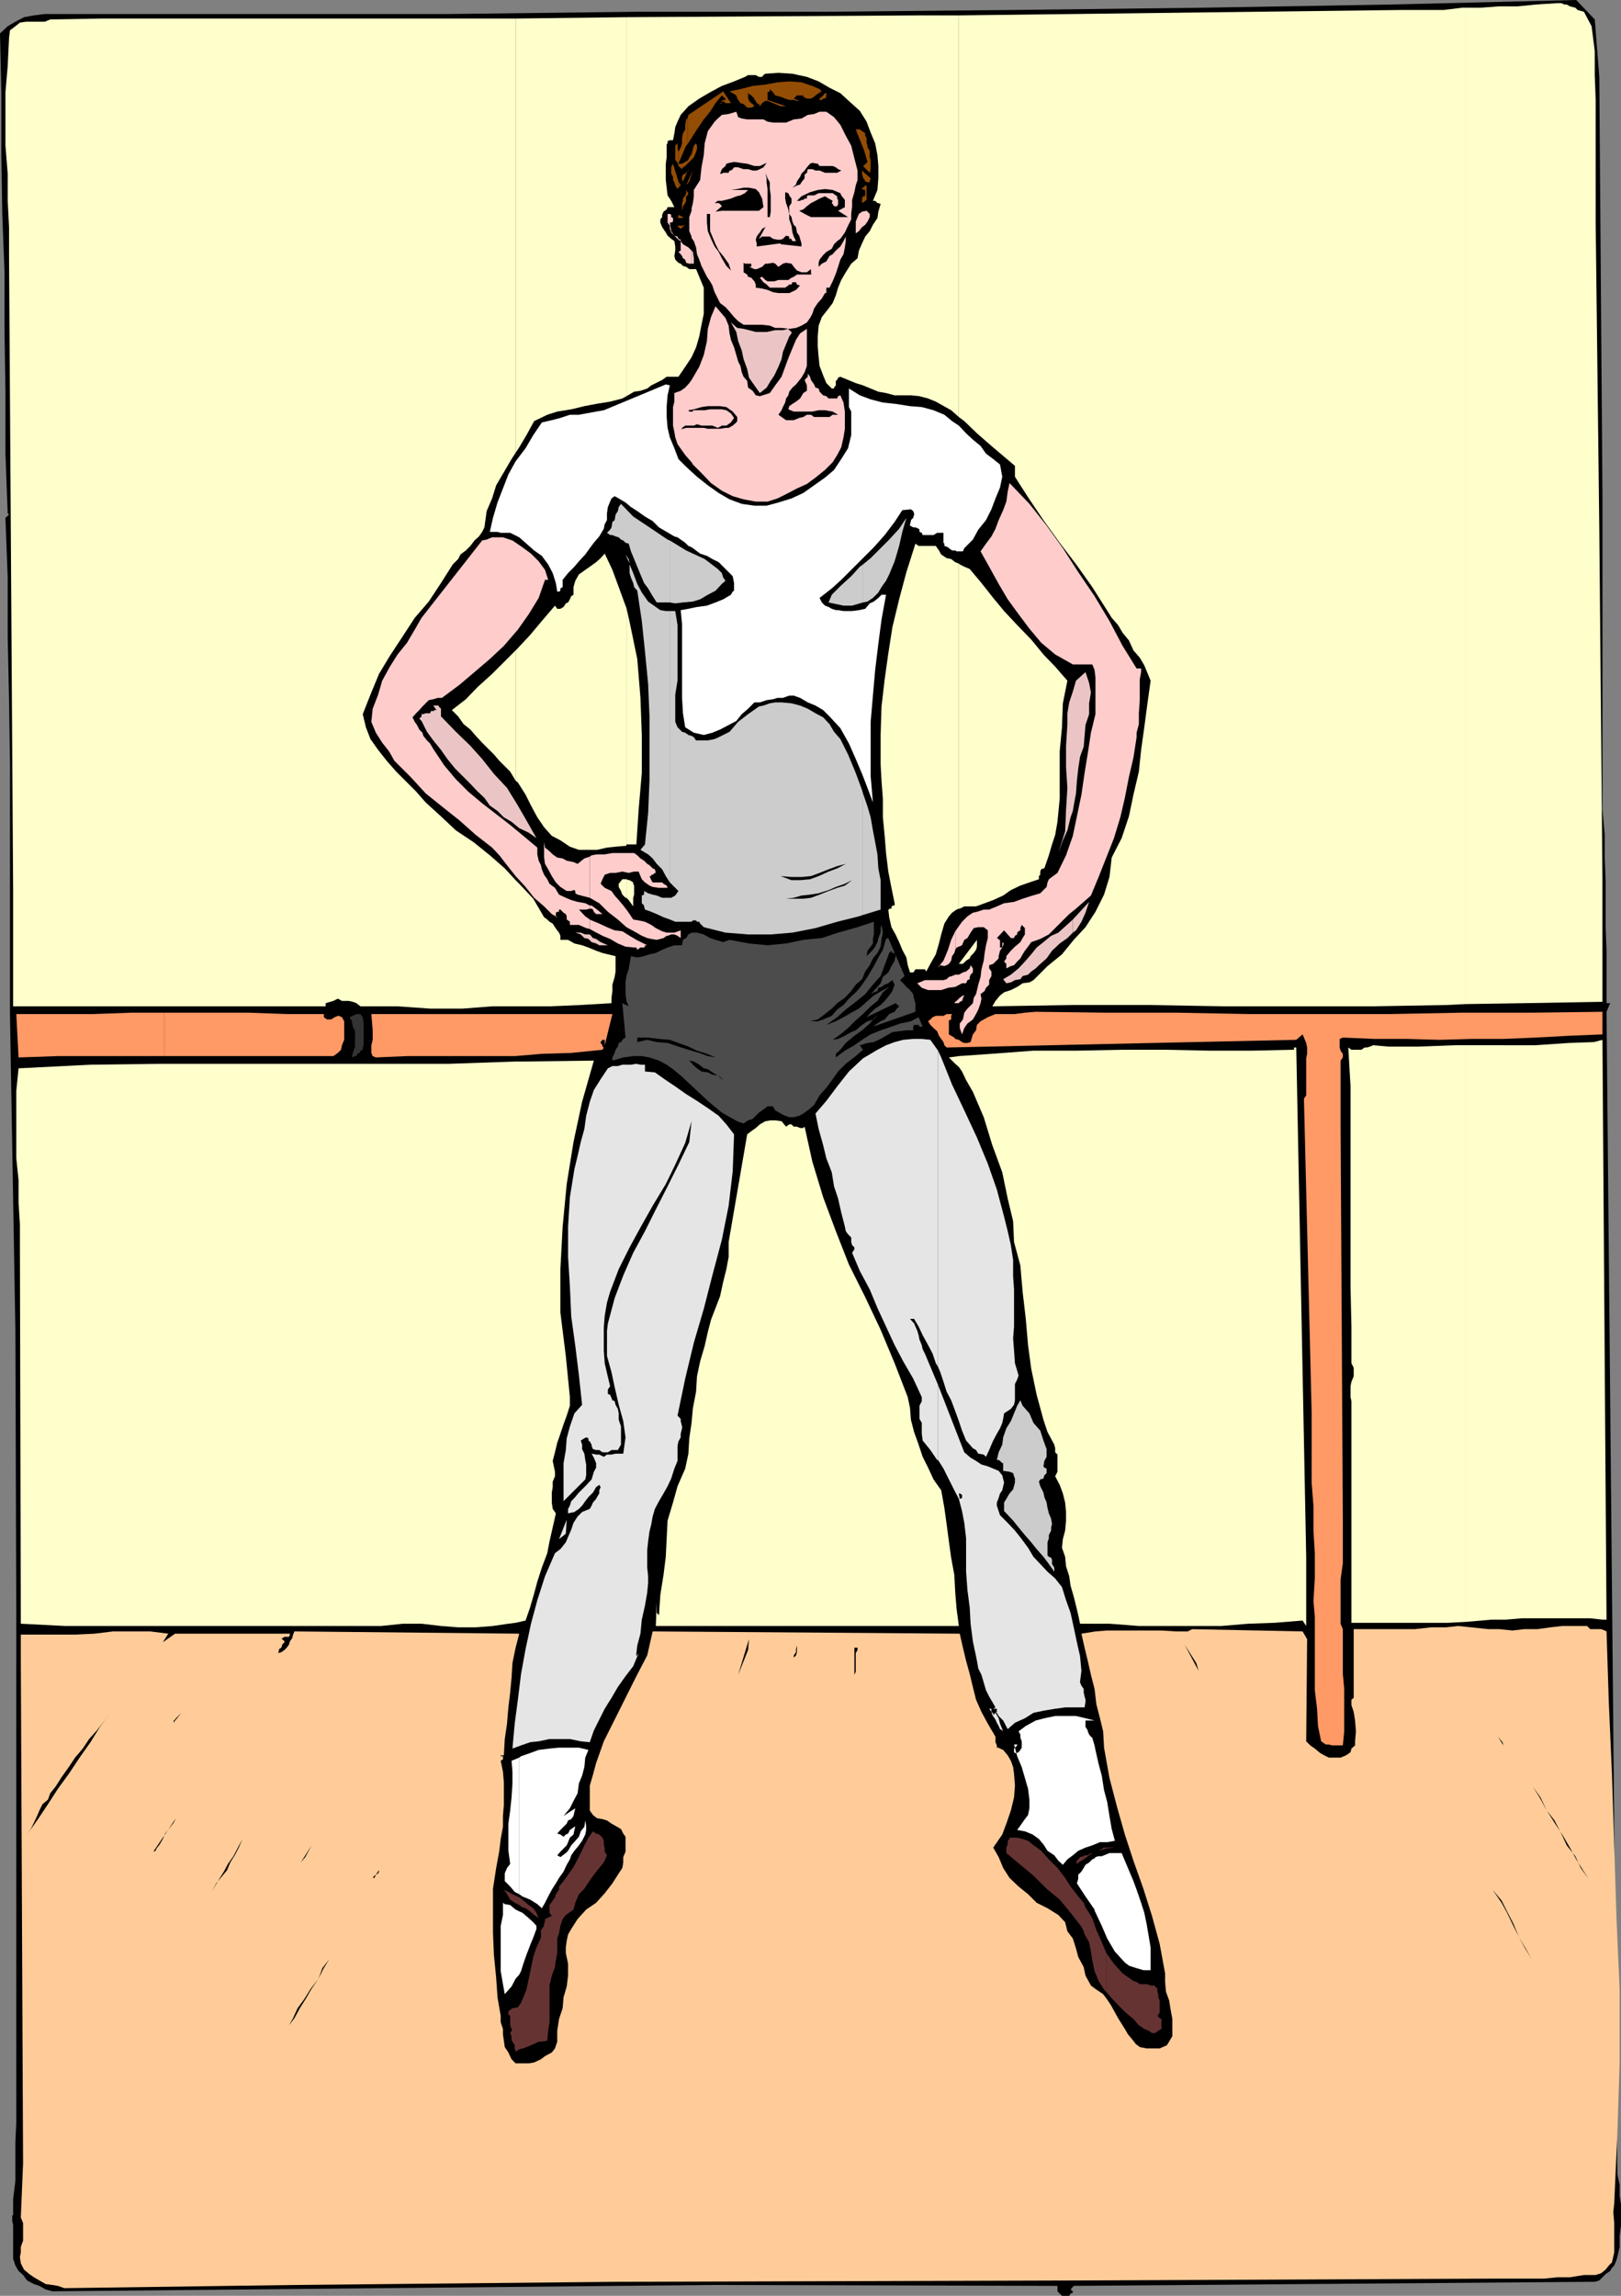 <svg xmlns="http://www.w3.org/2000/svg" width="358.402" height="507.602"><rect width="100%" height="100%" fill="#808080" stroke="none"/><path d="m352.602 4.3 1 12.7.699 92.402V179l.5 5.602v5l.199 5V205l.203 5.203v11.598H356l-.797 1.902 1.7 180.7.699 76.3.5 2.399v2.398l.3 1.902V492l-.3 2.402v2.399l-.5 2.199-.2.703-.5 1.2-.5.5-.402.699-1 .699-.7.699-.698.703-1 .297-115.2.902-.699.801.5.399v.3l-.5.2-.3.5H234.8l-1-1v-1.2l-76.301-.199-145.898 1.399-1.5-.399-1.399-.8L7.5 505l-1.5-.797L5.102 503l-1-.898-.7-1.2-.5-1.5V492l-.199-1v-1.2h.2v-3.597l.5-4V473.5l.199-4.297V358.102l-.2-63.899-1.199-70V169L2 154.8l-.297-13.898v-13.199l-.5-13.203.797-.7-.297-.3-.5-13.2V86.603L1 73.402V60.203L.5 47.301.3 34.1V20.6L0 7.403l1.703-1.601 1.7-1 1.898-1 2.199-.4 2.402-.3h89l41.801-.5h41.7l41.8-.399 41.797-.5L307.5 1l41-1 4.102 4.3"/><path fill="#ffc" d="m114 358.8 2.203-.5 1-2.898.899-3.101.699-2.598 1-3.101 1.199-3.2.5-2.601.703-3.098.7-3.101-.7-1-.203-1.399V330l.203-1.2v-1.198l.5-1.2v-1l-.5-2.402.5-1.898.5-2.102.7-2 .699-2.098.699-1.902.699-2.2v-1.898l-.898-9.101-1.2-9.598v-9.601l.5-9.399.899-9.402 1.5-9.301 1.902-8.898 2.598-9.102-15.801.203H114v124.098m0-124.098-14.598.5H36l-16 .2-15.898.8-.5 5v14.899l.5 4.8v5l.3 4.801v4.797l.2 83.5 9.8.5h69.899l4.8-.5h4.102l4.297.5 3.8.3h3.903l3.797-.3 3.402-.5 1.598-.2V234.704m0-12.204h7.5l6.902-.297 6.801-.402v-1.2l.2-1.5v-1.398l.5-1.703.199-1.2v-3.398l-1.7-.402-1.199-.297-1.402-.5-1.7-.703-1.398-.5-1.703-.398-1.398-.801h-1.7v-.899l-.3-.699-.399-.5-.5-.703-.5-.797-.703-.402-.5-.5-.7-.5-2.398-4.098-3.101-3.3-.801-.801V222.5m0-27.898L111.602 192l-3.301-2.898-3.598-2.899-3.902-2.601L97.5 180.5l-3.398-3.098L92 175l-4.398-4.398-2.102-2.399-1.898-2.402-1.7-2.399-1-2.601-.699-2.899 1.7-4.3L83.8 149l2.402-4 2.899-4.398 2.601-4L94.801 133l2.699-4.098 2.602-4.101 1.199-1.2.5-1 1.199-.898 1-1 .902-1.203 1-.898.7-1 .5-1 .5-3.602 1.199-2.797.902-2.902 1.7-2.899 1.699-2.902.898-1.398v-96H22.402l-11.3.199-1.2.5H5.801L4.402 5l-1 .8-1.199.903L2 8.403l-.297 6.199-.5 5.8v11.801l.5 6.2v6l.297 5.8v6.2L2.902 197v25.5H72v-.7l1-.3.703-.2 1-.5.899.5h1.5l.898.2.8.3.903.7h8.2l7.199.5h7.199l6.5-.5H114v-27.898m0-22 .5.398 1.703 2.703 1.2 2.399 1.398 2.601 1.5 2.2L122 184.8l1.902 1 2.098 1.402 2 .7h4l2.203-.5 1.899-.2L138.5 187v-52.598l-.2-.5-1.5-4.101-1.398-3.801-1.699-3.598-.902 1-1 .899-1.399 1-1 .699-1.402 1-.797 1.402-.402 1.399v1.699l-.5.3-.301.7-.398.703-.5.2-.5.8-.7.399h-.699l-.5-.7-2.902 3.399-2.598 3.101-2.703 2.899-.5.5v28.8"/><path fill="#ffc" d="m114 143.8-2.398 2.403L108.8 149l-3.2 2.902-2.601 2.7L99.902 157l1.399 1.402 1.199 1.7 1.5 1.199 1.203 1.402 1.399 1.5 1.398 1.399 1.203 1.199 1.2 1.402 2.398 2.399 1.199 2V143.8m0-43.698.8-1.2 1.602-2.699 1.7-3.101L121 91.703l2.203-.703 3.098-.5 2.902-.7 2.598-.5 3.101-.5 2.7-.698.898-.5V3.8l-24.5.3v96m24.5 98.4.5.5.5.703.5.7V198.5l.203-.7v-2l-.203-.398v-.3l-.797-.5H139l-.5-.2v4.098"/><path fill="#ffc" d="M138.5 194.402h-.898l-.801 1v.7l.5.898.3.8.7.7h.199v-4.098m0-7.402v-.297h2.203l.5-7.703.7-8.098V162.5l-.301-8.2-.7-8.597-1.699-8.203-.703-3.098V187m0-99.398 1.703-1 1.399-.2 1.5-.5.898-.699 1-.5 1.402-.703 1-.7H150l1.5-2.198L152.902 79l1-2.2.7-2.398.5-2.601.5-2.399v-5.8l-1.7-4.102h-1.5l-.699-.5-.703-.2-.5-.5-.5-.198-.7-.7-.198-.8.199-1.2V54.5l-.2-1.2-.699-.5-.8-.698-.399-.7-.8-1.199-.403-1V48.5l.402-.5v-.5l.301-.7.7-.5.199-.5h1.5l-.7-1.398-.8-1.199-.2-1.703-.199-1.7v-3.597l.2-1.402v-2.899l.199-.199v-.5l.5-.203h.699l.3-1.5.2-1.398.5-1.2.699-1.5 1.703-1.902 2.399-1.7L157 20.403 159.602 19l2.699-1 2.402-1 .7-.398h1.699l.699.398h.699l.3-.398.403-.301 2.899-.2 3.101.2 3.2.699L181 18l2.402 1.402 2.399 1.2 2.402 2.199 1.899 1.699 1.5 2.402.898 2.399 1 2.402.5 2.598.203 2.402v2.7L194 42l-1 2.402h.5l.5.5h.203l.5.2-.5 1.699-.203 1.402-1 1.5-.7 1.399-1 1.199-.698 1.5-.7 1.601-.3 1.7-1.399 1.199L187 60.203l-1 1.7-.7 1.699-.5 1.699-.698 1.699-.899 1.203-1.5 1.899L181 72l-.2 2.402v2.2L181 79l.203 1.902L182 83l.703 1.703 1.2 1.2h.5v-.2l.398-.5v-1l.3-.203.2-.5.5-.2 1.699.7 1.703.703 1.598.5 1.699.7 1.703.699 1.7.3 1.898.5h3.601l1.899.2 1.902.5 1.7.699 3.398 1.902 1.699 1.5v-88.8h-8.898L138.5 3.8v83.8M212 359.5l-.5-3.797-.297-3.601-.203-3.899-.7-3.8-.5-3.602-.5-3.801-.5-3.598-.698-3.902-1.7-2.398-1.199-2.602-1.203-2.398-.898-2.7-1-2.8-.7-2.7-.199-2.601-.5-2.399-2.902-7.5-3.098-7.402-3.402-7.2-3.598-7.198-2.902-7.399-2.801-7.5-2.398-7.902-1.7-7.7-.3.301h-.7l-.699-.3h-.703l-.5-.5h-.5l-.7.5-1-1.2-1.398-.199h-1l-1.199.2-1.203.699-.898.8-1 .7-.899.699-4.101 23.8v3.301l-.5 2.7-.7 2.8-.699 3.2-1 2.601-1 2.598-.703 2.699-.7 3.102-1 3.398-.698 3.3-.2 3.403-.699 3.598-.3 3.3-.5 3.399-.2 3.402-.703 3.301-1.7 3.899-1 3.601-1.198 4-.2 3.899-.199 4.101-.5 4-.703 4.399-.297 4.5-.5-.5v-2.399L145 359.5h67m0-123.598.703 1 .899 1.899 1.5 2.601L217.5 247l1.902 6.203 2.2 6L222.8 265l1.199 5 .203 4.602 1.399 5.199.5 5.8.699 6 .5 5.801.699 5.2 1.203 5.8.797 2.899.703 2.601.899 2.7 1.5 2.8.199.801v.899l.5.5v3.8l-.5 1 1 1.899.699 1.902.5 2 .203 2.098v1.902l-.203 2.2-.5 1.898-.2 1.902.7 2 .203 2.098.7 2.199.3 2.102.7 2.398.5 2 .5 2.102.398 1.898h6.5l6.5.5H270l6-.5 5.8-.2 6.2-.5.8 1.2v-15.297l-2.198-112.601h-.5v.5h-.5l-8.801.199h-9.399l-9.601-.2H248l-9.898.2H228.5l-9.297.699-7.203.5v2.402m0-2.402-2.2.3 1.403 1.403.797.7V233.5m0-20.398h.902l.7-.7.8-.5.2-.5.699-.699.5-.703.199-.7v-1.5l-4 5.302m0-12.2h.203l1-.5h2.598l1.902-.699 1.899-.703 2.199-1 1.699-1.2 2.102-1 2-.698 2.101-.7v-.699l.297-.3v-.7l.203-.5.5-.203h.2l1-2.898.699-2.399.699-2.101.5-2.899.5-5.101v-10.5l.5-5.301.199-5.301 1-5-2.7-3.098-2.597-2.699-2.703-3.3-3.098-3.2-2.902-3.101-2.398-2.899-2.602-3.3-2.598-3.102-1.199-.5-1-.5-.203-.2v76.301"/><path fill="#ffc" d="m212 124.602-.797-.301-.902-.7-1-.199-1.2-.8-.5-.899-.699-1h-3.8l-.7-.5-2 6.297-1.601 6-1.5 6.203-.899 5.797-.8 5.703-.7 6-.199 6.297v6.5l.2 3.602.3 4v4.101l.399 4.098.3 3.8.5 4.102.7 3.598.699 3.402v.5h-.5v.2h-.2v.5h-.5v.199h-.199l.2 1.699.5 2.199.898 1.602.8 1.699.7 1.699.902 1.703.301 1.7.5 1.597h.7l.199-.2.3-.5h2.098l.3.5.903-1.698 1.2-2.102.699-2.398.5-2 .699-2.399 1-1.601.699-.801 1-.7.5-.199v-76.3m0-32.399 1.203.899L216 95.8l3.203 2.8 2.598 2.2 2.601 2.199v2.402l1.2 1.899 2 3.101 3.101 4.598 3.598 5 3.8 5 3.399 4.8 2.602 4.102 1.699 2.7 1.402 1.601 1 1.7 1.399 1.699 1 2.199 1.398 1.601 1 1.7.703 1.699.7 1.699-.7 5-.703 5.3-.7 5-.5 4.802-1.198 5.101-1 4.797-1.602 4.8-2.2 4.302-.5 4.3-1.198 3.899-1.899 3.8L240 205l-2.598 2.8-2.601 3.2-3.2 2.602-3.101 3.101-.898.5-1.5.2-1.2.8-1.402.7-1.5.5-.898.699-1 1.199-.7 1.199 17.801-.297H254l16.8.297h32.602l16.598-.297 4-.203V1.703h-.7l-4.097.5h-9.101L212 3.403v88.8m112 266.399 5.8-.5h3.102l3.598-.301h15.102l2.699.3h.902l-.902-128.199-1.899.5-5.601.2-7.399.5H324v127.5"/><path fill="#ffc" d="M324 231.102h-2.398l-8.102.3H307l-3.398-.3-.7.3-.699.2h-.5l-.703.5h-2.2l-.698-.5.5 8.601v44.399l.199 8.699v8.101l.5 1v1.899l-.5 1.199-.2 1v2.402l.2.899v49h21.402l3.797-.2v-127.5m0-9.101 13-.2 17.3-.3v-27.098l-.698-77.5L352.8 49V22.102l-.2-5.5V11.3l-.699-5.5-1.699-3.2-.703-.199-.7-.199-.5-.5-1.198-.3-.7-.403h-.5l-.699-.297h-1l-4.6.298-4 .402H331.5l-4.098.301H324V222"/><path fill="#944d04" d="m150 50.203.5.399 1-.899-.5.2h-1v.3m0-.301h-.2l.2.301Zm0-1.699h1V48l-1-.5v.703m0-.403-.2.403h.2Zm0-6.3.5-.5-.5-.898zm0 0"/><path fill="#944d04" d="m150 40.102-1.2-3.899-.398.797v1.402l.399.7v.699l.3.5.2.699.5.8.199-.3v-1.398m0-3.399.8.7.2-.403.5-.297.5-.5V35.5l-.5.3-.7.403h-.8l.8-1.902.903-2.098.297-.3v-5.7l-.297.2-.203 1.199v1l-.5.898-.2 1v1.203l-.3.899-.5 1v-.2 3.301"/><path fill="#944d04" d="m150 33.402-.2-.5v-1.199l-.5.5v3.098l.5.699.2.703v-3.3m2 9.8.203-.5L152 42.5Zm0-.703-.297-.5v.703l-.203.5-.5.7v.5l-.2.5v1.699l.2-.801v-.2l.5-.699.203-.5v-1l.297-.199V42.5m0-1.898.402-.5.801-2.399L152 40.301v.3m0-.301-.297.5.297-.198Zm0-2.398.203-.199v-.3zm0-1.699 1.402-1.402.5-1.2.2-.699v-.699l-.2-.5-.5.5-.199.7-.3 1.199-.5.699-.2.5-.203.199v.703m0-4.301.902-1.402 1.2-1.898 1.5-2.2L157 24.703l1.203-1.902 1.399-1.7.8.7v.3h-.5l-.3.2v.5l.3-.5.5.5h1.2l-1.7-2.598-7.699 5.2-.203.8v5.7m29.203-9.801h.5L182 21.8h.402l.301-.399v-.8h-.3l-.403.5-.297.3-.5.399v.3m0-1.498v-.2l.5-.199-.5-.5v.899"/><path fill="#944d04" d="M181.203 19.703 179.602 19l-2.399-.797L174.5 18l-2.598.203-2.699.5-2.8.297-2.7.703-2.402.5.699.399.8.5.2.699.703 1 .7.199.8.8h.899l.699-.3-.399-.5-.3-.2-.5-.5v-.198l-.2-.301v-1.2l.7.5.699.7v.3l.3.2.2.5.5.199.199.5.5-.7.703-.5h.5l1.2.5.5.2 1.199.5h1.199l-4.098-1.398v-1.7l.5-.199v-.5l.7.7.5.699 1.199.3 1 .399.898.3h1l.703.2h.5l-1.203-.5.703-.7h1.399v.301l.8.399h.899l.699-.399.3-.3.7-.5h.203v-.899m9.899 24.899.199-.2.3-.199V41h-.3l-.2.3v.7h.2v1.203l-.2.2v1.199"/><path fill="#944d04" d="M191.102 43.402h-.301l-.2.5v1l.5-.3v-1.2m.001-2.102-.301.2h-.2v.3l.5.2v-.7m.001-1.698.199.5.5.199h.5v-.5h.199v-.399l-1.398-1.199v1.399m0-1.399-.5-.5v.899l.199.5v.3l.3.2v-1.399m.001-1.203 1.199 1.203.199-.8V35.3l-.2-.5v-1.399l-.5-.8v-.399l-.198-.5V30.5l-.301-.5v-.5l-.2-.2v4.102l.7 2.399-.7.699v.5"/><path fill="#944d04" d="m191.102 36.5-.301.203.3.297zm0-7.2-.5-.3-.5-.398h-.899l1.899 4.8v-4.101m-31.5-6.501h-.399v.2zM152 37.902l-.297.301-.203.2-.5.199-.2.5v.699l.2.3 1-2.199"/><path fill="#fcc" d="m191.602 46.602.699.699V48l-.5 1-.5.703-.7.5-.699.899-.699.5-.3.699.3-.7V49l.399-1 .3-.7.7-.5 1-.198m-61.2 158.8.899.5 1.902 1 1.7.7 1.699 1 1.699.699 1.902.199h.5l.2.5.699-.5h.8l.2-.2v-.3h.5l-2.399-1.2-1.5-.898-1.601-1-1.7-.199-1.699-.703-1.703-.797-1.7-.703-.398-.2v2.102"/><path fill="#fcc" d="m130.402 203.3-1-.698-1.402-1.5h1.602l.8-.2v-.699l-1-.5-1.699-.3-1.402-.403-1.2-.5-1.5-.7-.898-1.5-1.203-.898-.5-1-.7-1-.5-1.199-.198-.902-.5-1-.301-1.399v-1.5l-3.098-2.601-2.902-2.399-3.098-2.402-3.101-2.398L103.5 175l-2.7-2.7-2.597-3.097-2.402-3.601-.7-1.2-.699-.699-.8-1-.2-.703-.699-.7-.5-1-.5-.698-.5-1 .797-.899.703-.703.7-.797.699-.703.699-.7 1-.198 1-.301h.902l3.899-2.899 3.3-2.8 3.399-2.899 3.101-2.902 3.098-3.598 2.402-3.402 2.2-3.598 1.398-4h.703L120.5 126l-1.398-1.898-1.7-1.7L115.5 121l-2.2-1.5-2.097-.7h-2.402l-1.2.5-1 .2-13.398 17.102-1.5 2.601L90 142.102l-2.098 2.601-1.699 2.7L84.5 150.5l-.898 3.102-1.2 3.101-.3 2.899 1 2.398 1.398 2.203 1.5 1.899 1.203 2.101 3.598 3.598 3.3 3.601 3.602 2.899 3.899 3.101 3.601 3.2 3.598 2.8 1.601 1.7 1.7 2.199 1.898 2.402 2.203 2.399 1.899 2.398 2.199 1.902 1.699 1.7.902.5v-.801l.301-.2h.399v-.5h.3l.7.7.5.3.199.5v.7l.3.199.399.3v.7h2l1.602.703.8.2V203.3"/><path fill="#fcc" d="M130.402 200.902h.399l.3.2.2.5.5.5h1.402l-1.203-1-1.2-.899h-.398v.7m0-2.403 2.098 1.203 1.902 1.899 2.2 1.699L138.5 205l2.203 1.203 1.2.7 1.199.5.898.199 1.203.199.797-.2.703-.199.7-.5h.199l.8-.3h.7l.699.3.699.5v-1.699l-1.398.5h-1.7l-1-.3-1.402-.7-1-.703-1.398-.7-1.399-.3-1.203-.2-.797-1.198-.703-1-.7-.899-1-1.203-.898-1-.699-1-1.5-.7-.902-.898.402-1 .5-1 1.2-.402h1.199l1.5-.297L139 193l1.203-.297h1l.399 1 .3.7.7.699 1 .699.699.3 1.402.2h1.899l-.2-.5-.699-.399-.3-.3H144.3l-.301-.5-.398-.899H144v-.3h.3l.5-.403h.2l-.2-.797-.5-.203-.698-.7-.5-.3-.7-.7-.8-.5-.7-.698-.699-.5h-4.8l-1.7.3H132l-1.2.2-.398.3v9.098"/><path fill="#fcc" d="m130.402 189.402-1.199.399-1.5 1.199-.902-.398-1.5-.301-.899-.5-1.199-.2-1-.699-.703-.699-1-.8-.2-1.2v3.399l.2 1.398.703 1.203.797 1.5.902 1.399 1 1 1.399.898h1l.5-.2H127l.203.2v.5l.5.3 2.7.7v-9.098m22.499-87.199.301.5 1.899 1.899 2.101 2.199 2.399 1.699 2.398 1.203 2.402.7 2.7.5h2.601l2.2-.7L174.3 109l1.902-1 2.2-1 1.898-1.398 2.101-1.7 1.7-1.699 1-1.601.898-1.7.5-2.199.3-1.902V91l-.3-2-.7-1.598-.5.2-.198.5h-1.899l-.5-.5-.703-.2-.797-.8-.203-.7-.7-.199L180 85l-.7-1-.198-.7-.5-.698v.699l-.7.699.5 1.203v1.2l-.8.5-.7 1.199-.902.699-.797.5-.703.5-.2.699 1.2.5h4.102l1.398-.297h1.402l1.7.297 1.199.703h-1.2l-.699.5H180l-.7-.5h-.898l-.8.5-.899.2-1.203.5h-1.7l-.698-.5-1-.7.699-1 .3-.703.5-1 .2-.898.5-.7.199-.8.703-.899L176 85l1.203-1.5.7-1.2.5-1.398v-8.199l-1.5 1-.903 1.399-.797 1.898-.902 2.203-.7 1.899-.8 2.199-1.399 1.902-1.199 1.7-2.203.699-.898-.2-.7-1-1-.699-.199-1.5-.8-.902-.403-1-.297-1.399-.5-1-.402-1.402-.5-1.7-.7-1.698-.3-1.399-.2-1.703-.699-1.7-1.199-1.398-1-1.199-1 2.399-.703 2.601-.2 2.7-.698 3.097-1 2.602-1.399 2.398-.3.5v18.203M152.902 84l-.5.703-.902 1-1 .7-1.398.5V88.8L148.8 90v4.102l.3 1.398.2 1.203.5 1.5 1.699 2.399 1.402 1.601V84m.001-25.7h.5v-1.198l-.199-1.399-.3-.3V58.3"/><path fill="#fcc" d="m152.902 55.402-.699-.699L151 54l-.5-.7v2.102l-.5.301.5.5.3.399.2.5.5.3.203.7.7.199h.5v-2.899m-.001-2.8.5.699.5 1.402.2 1.5.5 1.2.5 1.398.5 1 .699 1.402.699 1 .5.899.5 1.5.703 1.398.5 1 1.2.902.898 1 1 1.2.902.898 1.2.8h4.097l1.703.2 1.2.5h1.398l1.699.203 1.5-.203 1.203-.5 1.2-.7.699-1 .5-.898.398-1.199.8-1.203.903-1 .7-1.2h.3v-1.198h.7l.699-1.399.699-1.703.5-1.5.5-1.598.699-1.199.3-1.5.2-1.402v-1l-.5 1-.7 1.199-1 .902-.698.801-.7.399-.699 1.199-1 .5L181 59v-.898l.203-.7.797-1 .703-.699 1.2-.703.5-1 .699-.7.699-.5 1-1.398.699-1.5.703-1.402v-1.2l.2-1.698v-1.399l.5-1.703.3-1.5.399-1.2v-2.097l-.7-2.703-.699-2.797L187 30l-1.2-2.398-1.398-1.7-1.699-1.199h-1.5l-1.203.5-1.398.2-1.399.8-1.703.2-1.7.699h-2.898l-1.199-.2-.902-.5h-3.598L164 26.203l-.797-.3-.402-1.2-1.7.5-1.5.2-.898.8-.703.7L156.5 29l-.7 2.703-.198 2.598-.5 2.699-.301 2.8-1.399 2.2v1.402l-.199 1.5-.3 1.2v6.5m-.001-6.5v.5l-.5 1.398v3.102l.5 1.199v.3-6.5M211.203 221.8H212l.203-.3.5-.2.2-.5v-.198l.3-.5h-.3l-.7.5-.203.199-.5.5-.297.199v.3m0-.3-.203.3h-.7.903v-.3m0-3.297 1.5-.8h.899l.3-.7.5-.203v-.5l.2-.5.5-.5v-.898l-.5-.7-.2.7-.8.699-.7.199-.902.5h-.797v2.703m0-2.703-.703.3-.7.2-.5.5-.698.203H204.5l-1.2.5-.5.2 1 1 1.403.5h2.899l1.5-.5 1.601-.2V215.5"/><path fill="#fcc" d="m211.203 210 .297-.5 1.203-.5.5-1.2.7-.398.699-1.199.699-1 1-.203h1.199l.902.703v1.7L218 209l-.297 1.703-.203 1.7-.5 1.898-.2 1.699-.5 1.703-.5 2.098-.5.8-.198 1.2-1.2 1.199-.699.902-.3 1.5-.7.899v1l.5 1.402.5-1.402.7-1 1.199-.899.699-1.199.5-1 .5-1.402.199-1-.2-1 .903-.7.297-.699.703-.699v-1l.5-.902v-1l-.5-.7v-.699l.899-.3 1.199-1.2v-.5l.3-1.199.5-.703.2-.5.199-.7-.2.302-.198-.301h-.5v-.5h-.301v-.2l-.399-.199 1.598-1.699 1.5 1.7h.703l.2-.5.5-.301v-.399l.3-.3.399-.2v-.5l.3-.703.7.703v1.399l-.5.8-.5.899-1.2 1-.902.902-1 1.2v.5l-.5.699.5.5v1l1-.5.703-.2.7-.8.699-.7.5-.902.5-.797.699-.902.699-1 2-.7 1.902-1 1.399-1.398L235 203.5l1.402-1.398 1.5-1.2 1.7-1.5 1.601-1.402 1.7-4.098 3.398-8.601 1.402-4.598 1-4.3.899-4.602 1-4.301.699-4.5v-1l.5-1.898v-2.399l.199-2.902v-4.598l.3-1.601v-.801h-1l-3.097-5-2.902-5.5-3.301-5.5-3.598-5.301-3.402-5.297-3.598-5-3.8-4.8-4.399-4.602-.402 1.902-.301 2.2-.7 1.898-1 2.199-.698 1.902-.899 1.7-1.203 1.601-1.2 1.7 1.903 3.398 2.098 3.8 2 3.399 2.402 3.3 2.399 3.2 2.601 3.102 3.098 2.601 3.902 2.2h4.297l.5 1.199.203 1.699v8.101l-1 4.098-.703 4.602-.7 4.3-.698 4.801-1 4.797-.899 4.3-1.5 4.302-1.902 3.898-1.899 1.402-.3.7-.2 1-.699.699-.703.699-1.7.5-2.198.703-1.899.7-2.203.3-1.598.7-1.699.699H217.5l-1.5.5-.898.199-1.2.8-1.199 1.2-1.5 2.101V210"/><path fill="#fcc" d="m211.203 205.902-.902 1.899-.7 2.199-1 2.402-1.398 1.7.7-.7.898.2.5-.2.5-.3.5-.7.199-1 .5-.699.203-.703v-4.098M150.5 53.3V53l-.5-.2-.2-.5-.698-.198L150 53l.5.3m-1.398-1.198-.7-1-.3-1.899h.3l.399-.203v-.797l-.399-.203v-.5l-.3-.2h-.5v1.903l.5.7v.699l.3.8.7.7m-26.2 150.5v.199h.301zm0 0"/><path d="m169.5 36-.7 1-.8.402-.7.301h-.898l-1-.3h-1L163.203 37h-.902l-.301.402-.398.301h-.301l-.2.5h-1.199l-.3.2h-.399l.399-1 .8-.7.2-.5.699-.203 1-.2 1.402.2 1.5.203 1.598.5H168l1.5-.703m16.5 1.703-.898.5h-2.7l-1.199-.5h-.902l-.7-.3h-1l-.199.8-.5.399v.8l-.3.399-.399.5-.3.5-.7.199-1 .5.797-.7.203-.698.7-1 .3-.7.7-.699.5-.703.699-.797.5-.203 1.199.203.402.5h2.899l.699.297.5.402.699.301M170.203 48h-.5v-6.2l-.203-1.5v-.898l-.297-1.199.5 1.2.5.898v1.5l.2 1.402v3.598l-.2 1.199m-1.703-4.098.3 1.899-1 .8h-8.198l-1.399.2 1.399-1.2-.399-.5-.3-.199H158l.703-.5h.899l.8-.199 1.2-.3 1.199-.5.902-.2 1-.5.7-.703h-6.2 2.399l1.398-.2 1.402-.3h1.2l1.5.3.699.7.699 1.402m18.3 1.898-1.5.802L187.5 48h-8.2l-1.398-.7-1.199-.698.899-.301.8-.7.899-.699 1-.5.902-.5 1.2-.5.8.5.899.5-.2.5.2.2.3.5h.7l.199-.5v-.899l-.2-.3v-.5l-.3-.2-.7-.5H181l-1 .5h-1.398l-.2.2v.5h-.5l-.3.3h-.399l-.3.2h-.7l1-1 1.899-.903 1.699-.5 1.601-.2 1.7.2 1.699.703.199.5.8 1v1.598"/><path d="m175 48 .203 1 .297.703.5.5.203 1.2.5.699.2.699.3 1v.699l-4.601-.5v-.2l-5.301.7v-.7l-.2-.8.2-.7.5-.698.199-.2.5-.8.703-.399.297-.5-1.7 3.098.7-.5h1.703l.7.5 1 .199h.699l.5-.2.699-.698.699.199v.5h.5V53l.203.3H176l-.5-1-.297-.898-.203-1.5-.5-1.402v-1l-.2-1.2-.5-1.398-.198-1V42.5l.699.203.199.5.5.7v1l-.5.699V47.3l.5.699m-18-.699v3.802l.5 1.199.703 1.699.7 1.402 1 1.2 1.199 1.699.5 1.5-1-1-1-1.7-.7-1.398L158 54.5l-.797-1.7-.703-1.698-.2-1.899v-1.902h.7m9.102 10.999v.7h-.5l1.199.5h.5l1.199-.5.703-.7h.5l1.2-.198.5.199.699.699 1-.7.699-.198L175 58.3l.5.699.703.8 1 .403h1.2l.898-.703v1h.3l-.5.203h-2.898l-.703.5-.5.2-.7.5h-2.198l-.899.3h-1.5l-.5-.3-.703-.7-.5.2.8 1 .7.5.703.699h3.399l.699-.5.199-.2h.5l.203-.5H176l.203.5.5.2h.2l-.903 1-1.5.699h-2.398l-1.2-.2-1.199-.5-1.203-.3-1.398-.2v-.699l-.301-.699-.7-.8-.699-.2-.199-.5-.8-.5v-2.101l.3.199h1.399"/><path fill="#ebc5c5" d="m168 86.902-1.2-1.699-1.198-1.703-.399-1.898-.8-2.2L164 77.5l-.797-2.098-.402-2-1.2-2.101L163 72.5l1.402.203 1.2.297 1.5.402h2.398l1.902-.402h1.7l1.199-.297.199.297.5.402v.301l-.5.7-1.398 3.398-.301 1.601-.7 1.7-.898 1.898-.8 1.203-.903 1.5-1.5 1.2M118.602 185.3l-1.7-1.198-2.101-1-1.7-1.399-1.699-1-1.402-1.402-1.7-1.2-1.198-1.699-1.5-1.402-1.602-1.7-3.398-3.398-1.7-2.101-1.402-2-1.7-2.098-1.398-1.902-1.199-2.399-.5-.5.5-.5v-.5h.399l.5-.199h1l.199-.5H96V157h.5l-.7-1H97v.203l.5.5v1.7l.203.199 3.098 3.199 3.199 3.101 2.602 2.899 2.601 3.3 2.899 3.102 2.398 3.899 1.902 3.3 2.2 3.899m8.601 20.902h1.2l1 .399h1l.699.8.699.2 1 .699.699.3.902.399H132.5l-.7-.398-1-.301-.698-.7-.899-.199-.8-.8-1.2-.399m110 0 .7-.5 1.199-1.902.898-2 .8-2.399-3.597 3.899v2.902"/><path fill="#ebc5c5" d="M237.203 203.3 234 206.204l-1.598.7-1.699 1.398-1.5 1.199L228 211l-1.398 1.602-1.399 1.5-1.703 1.398-1.7 1 .7.902 1-.199.902-.5 1.2-.203.5-.7 1.199-.3.699-.7 1-.698.703-.7 1.7-1.5 1.199-1.699 1.699-1.601 1.699-1.2 1.203-1.199v-2.902m0-24.001.2-1.198.5-2.7.199-2.8.3-2.7.399-2.601.8-2.2.2-2.398.199-2.402.8-2.399V155.5l.403-2.398-.402-2.102-.801-2.398-2.098 1.898-.699 2.402v26.399m0-26.399-.8 2.399-.403 2.402v2.399l-.297 4.8v4.801l.297 4.5-.297 4.797-.203 4.8-1.5 4.802 1-2.801 1-2.2.703-2.898.5-1.402v-26.399"/><path d="M163 92.203v.899l-.2.3-.8.7-.898.5h-.7l-1.199.199H156.5l-.898-.2h-3.899l-.703.2-.5.199.3-.2v-.198l.7-.5h1.902l.7-.301 1 .3h2.398l1.203.5.899-.5h1l1-.699.699-1-.7-1-1-.699-1-.203H157l-1.2.203h-2.597V91h-.8l-.2-.297 1.2-.203 1.699-.5 1.398-.2h2.703l1.399.2L162 91l1 1.203"/><path fill="#ccc" d="m230.703 324.203.2.297.5.203v1l-.5.5-.2.7-.703.199-.297.5.297 1 .703 1.398.2 1 .5 1.203.199 1.2.3 1.199.5 1.199.2 1.199-.2.703v.7l-.5 1v.699l-.3.898v2.902l.3.301.5.2.2.5v.898l.5.8v.899l-1.2-1.7-1.199-1.597-1.5-1.703L228 341l-1.398-1.598-1.399-1.699-1.203-1.5-1.5-1.601-.5-.5v-1.899l.5-.8.703-1.2.797-.902.402-1.5v-.899l-.199-.5-.203-.699-.797-.3-1.402-.2V323.5h-.2l-.5-.5-.3-.2h-.399l.399-1.698.8-1.7.2-1.601.699-2 1-1.598.703-1.703.7-1.7.699-1.198.5 1.199 1.5 1.699.898 2.102 1.5 1.699.703 2.199.7 1.902v1.7l-.5.898-.2 1.203M148.102 203.3l1.199.5h3.601l.301-.3h.7l.199.3h.5l.199.403.3.297.5.5 4.801 1.203 5 .399h5l4.801-.399 5.098-1 4.8-1.402 4.801-1.2.899-.3v-26.899l-.2-.699-1.398-3.8-1.703-4.102-1.7-3.399-1.398-1.601-1-1.7-1.402-1.5-1.7-.898-1.698-1-1.7-.703-1.902-.5-2.2-.2h-1.398l-1.199.2-1.402.5-1 .203-2.399 1.7-2.199 1.699-1.902 2.199-2.399 1.199-.902.402-1.5.301h-2.598l-.5-.703-.5-.297-.699-.203-.703-.5-.7-.2-1-1-.5-1.198v-6l.5-3.102v-12.297l-.5-3.101h-1.198v60L150 197l-.7 1-.898.5h-.3v4.8m0-4.8h-1.7l-1.199-.5-.902-.2-1-.3-.899-.5v.8l-.5.2v1.703l.5.5v.2l.2.699 1.398.5 1.203.5 1.5.699 1.399.5V198.5"/><path fill="#ccc" d="M148.102 135.102h-.899l-1.203-.2-1-.699-1.7-1.203-1.398-2-1-1.898-.902-2.399-.797-1.902v-.2 2.102l.297 1 .5 1.2.203.898.7.8 1 6.7.699 6.699.699 7.203.3 7.2v14.199l-.3 7.199-.7 6.902-1 1.2 1.7 1 1 .898.902 1.199 1.2 1.203.8 1.5.899 1.399v-60m0-1.899 1.199.2 1.699-.2 2.203-.203 1.598-.5 1.699-1 1.703-.898 1.399-1.5.8-.7-.5-.699-.3-1-.899-.902-2.902-2.2-4.098-1.898-3.601-2.203v13.703"/><path fill="#ccc" d="m148.102 119.5-.5-.2-4-2.698-3.602-2.399-2.7-2.8-.5.699-.198.898-.5.8-.2 1.2-.5.402-.199 1.2-.3.5-.7.699.7.5h.5l.699.3.699.2.5.5.5.199.5.5.699.203.5 1.7.703 1.699 1.399 3.398.8 1.902.899 1.2 1 1.699.902 1.402h2.899V119.5m42.698 82.8 3.903-1.198v-6.5l-.5-2.602-.203-3.098-.5-2.699-.5-2.601-.5-2.899-.7-2.402-1-2.899v26.899m0-69.098 1-.203 1.2-.797 1.203-1.203.7-1.2 1-1.398.699-1.402 1.199-2.898 1-3.399.699-3.101.902-3.102-1.601 2.402-2.2 2.399-1.898 1.902-2.203 2.2-1.7 1.398v8.402"/><path fill="#ccc" d="m190.8 124.8-.698.5-1.899 2.102-2.203 2-2.098 2.098-.699 1.703 3.297.7h1.902l1.7-.5.699-.2v-8.402m-51.598-.199-.203-1-.7-1zm0 0"/><path fill="#e5e5e5" d="m123.602 340.3 1.699-4.3-.2 3.102zm0 0"/><path fill="#fff" d="m148.102 85.203-.5 2.2-.2 2.398v2.402l.2 2.399.5 2.101 1 2.399.898 2.398 1.703 1.703 2.399 2.2 2.398 1.898 2.402 1.699 2.399 1.402 2.699 1 2.8.399h2.7l2.602-.7 2.898-.898 2.602-1.203 2.398-1.7 2.402-1.698 2-1.7L186 101.5l1.5-2.398.703-2.899V91l-.5-1v-4.098l2.399 1.5 2.398.899 2.703.699 2.797.3 3.203.5 2.598.2 2.601.703 2.399 1 1.699 1.399 1.5 1 1.602 1.699 1.5 1.402 1.699 1.399L218 100.3l1.602 1.199 1.5 1.203.5 2.7-.5 2.398-1 2.402-.899 2.399L218 115l-1.7 2.102-1.198 2.199-1.899 1.902-.3.7H211.5l-.297-.2h-.703l-.7-.5-.198-.203-.801-.297v-.5l-.2-.203v-2.2h-1.398l-.8.5H204l-.2-.5-.5-.198v-.5l-.198-.2-.7-.3h-.5l-.699-.399v-.3l.2-.7V115l.5-.5.199-.7v-.3l-.2-.5-.5-.398-1.902.199-1.7 2.601-2.198 2.899-2.399 2.699-7.203 7.203-2.098 1.899-2.699 2.101.5 1 .7.7.8.3.7.399.898.3h.5l1.199.2h1.902l1.5-.2 1.399-.3 1-1.2.902-.402 1-.797.7-.703h1l-1 5.5-.7 5.3-.703 5.802-.5 5.699-.5 5.8v12l.5 5.801-1.2-3.199-1.198-3.101-1.399-3.301-1.5-3.399-1.902-3.402-2.399-2.598L182 157l-1.7-1-1.698-.7-1.7-1-1.402-.5h-1l-1.398.5h-1.2l-1 .302-1.402.199-1.5.5h-1.2l-1.398 1.402-1.402 1.2-1.2 1.5-1.698.898-1.899 1-1.703.699-1.898.5-2.2-.5-1.902-1.2-.5-3.097-.2-3.402V138l-.3-3.098 1.703-.3 1.899-.399 2.199-.3 1.902-.7 1.7-.703 1.699-1 .398-.7.3-.198v-1.7l-.3-1.5-.898-.902-2.2-2.2-1.402-.698-1.2-.7-1.5-.5-1.597-1.199-.3-.203-.7-.297-.703-.703-.7-.5-.3-.2-.7-.5-.698-.198-3.399-2-1.402-1.399-1.7-1-1.699-1.203-1.402-.898-1.2-1-1.5-.899-.898-.5-.699.5-.3.7-.5 1.199-.2 1.398v1.5l-.5.902-.203 1-1 1.7-1.2 1.398-.898 1.203-1 1.399-1.402 1.5-1 1.199-1.398 1.402-1.2 1.5v1.598l-.5.3v.5l-.3.2h-.399l-.3-1.899-.7-2.199-1-1.902-1.402-1.899-1.7-1.199-1.699-1.5-1.601-1.402-2-1h-2.098l-.703-.2h-1.7l.7-3.101 1-3.398 1.203-3.102 1.2-3.098L114 102l2.203-2.898 1.7-2.899 1.898-2.8 2.199-.5 1.902-.5 2.098-.7h2l1.602-.3L131.8 91l1.699-.297 1.703-.703 12-5 .899.203"/><path fill="#e5e5e5" d="m142.602 236.902 2.199.2 2.402 1.699 2.098 1.402 2.402 1.7 2.399 1.5L156.5 245l2.402 1.703 1.7 1.899 1.699 2.199L162 259l-.898 7.602-1.5 7.5L157.5 282l-1.898 7.402-2.2 7.5-1.902 7.899-1.7 8.199.7.703v.5l.3 1.2v.398l-.3 1.199v.8l-.5.903-.2 1V323l-.698 1.703-.7 2.2-.8 1.699-.899 1.601-1 1.7-.902 1.699-.5 1.699L144 337l-.398 1.602-.301 2.199-.2 1.902v3.899l.2 1.898v1.402l-.2 2.2-.5 2.898-.699 3.102-.3 3.101-.7 2.598-.199 1.699v.703l.5-.703-1.203 2.902-1.7 2.2-1.698 2.398-1.399 2.402-1.5 2.399-1.203 2.402-1.2 2.399-.898 2.601-2-.203-2.402-.5h-4.5l-2.398.5-1.899.203-2 .7-1.902.699.5-5.5.699-5.301.703-5.7 1-5.5 1.2-5.601 1.398-5.2 1.699-5.3 2.203-5.098 1.2-.902 1.199-1.5.5-1.2.699-1.597.5-1.5.902-1.402 1-1 1.7-.7.398-.699.3-.699.7-.8L132 331l.5-.797v-.703l.3-.7-.3-.5-.7.5-.698 1.2-1 1-.7.902-.699 1-.703.7-1 .699-1.398.3v-1l.398-.699.3-1 .7-.699 1-1.203 1.402-1.398 1.399-1.5.5-1.7.5-.902v-1l-.5-1.2-.5-.898 1 .2h.699l1 .5.703-.5h1l.899-.2h1.699l.5-3.601-.5-3.598-1-3.601-.899-3.899-.699-3.3-1-3.602v-5.598l.2-1.601 1.5-5.602 1.898-5 2.199-5 2.602-4.797 2.398-4.8 2.602-5.102L150 257.5l2.402-5 .5-4.598-1.402 4.801-2.2 4.797-2.097 4.3-2.902 4.802-2.7 4.8-2.398 4.399-2.402 4.8-1.899 5-.699 2.399-.5 2.902-.203 2.598v5.102l.203 2.8.5 2.2.7 2.898-.5.703v1l.5.2.3.699.2.5.5.199.199.8.5.899.199 1v1.402l.5 1.5v4l-.7 1.2h-1.398l-.8.5h-1.2l-.703-.5h-.7l-.698-.2-.301-.699v-.3l-.399-.7-.3-.203v-.5l-.5-.2-.399.2-.8.5.3.902v1l.5 1 .2 1.399.199 1v2.402l-.2.899-4.8 4.8V323.5l.5-2.898.199-2.602.699-2.598 1-2.902 1.703-1.898-.703-6.5-.797-6.5-.902-6.5-.301-6.7-.398-6.5v-6.699l.398-6.5 1-6.203.703-2.898.7-3.102.8-2.898.399-2.899.8-3.101.899-2.602 1.5-2.398 1.601-2.399 1-.5h1.2l1-.3h1.898l1.203-.2.899.2h1v1.5m64.8 85.897 1.2 1.903L211 329.5l1 1.902.703 2.7.5 2.601.399 3.399v7.398l.3 4.102.5 3.8.2 3.598.5 3.902.699 3.301.199 1 .3 1.7.7 1.398.5 1.699.5 1.703.703 1.399 1.399 2.398-.5.3h.8v.7l-.3.203h.3l.399.7 1 1 1 1.898 1.601-1.399 2.2-1 1.898-1.199 2.402-.5 2.399-.402 2.199-.301h4.3l.2-1.2v-.5l-.2-.698-.198-.899v-.8l-.5-.7-.301-.703v-.2l.3-2.398-.3-3.199-.7-3.101-.699-3.301-.699-3.2-1-2.8-.902-2.899-1.5-1.902-1.7-1.5-1.601-1.7-1.5-1.597-1.2-2-1.398-1.902-1.5-1.899-1.601-1.699-1.7-1.703-.3-.898-.399-1.2v-.699l.399-1 .3-1 .5-.703.2-.898.199-.801-.398-1.598-.801-1-2.399-1-1.402-.402-1.2-.801-1.198-.7-1.399-1.198-5.8-14.899v16.598"/><path fill="#e5e5e5" d="m207.402 306.203-2.902-6.902-.5-1-.2-.899-.5-1.199-.198-1-.301-1-.399-.902-.3-.7-.899-1h.899l1 1.7.898 1.902 1.203 2.2 1 1.898.7 2.101.5.801v-69.902l-1.7-2.399-1.902-.199h-1.899l-2.199.2-1.902.5-1.899.699-1.902 1-1.5.898-1.7 1-3.097 2.902-2.601 3.301-2.399 3.2-2.402 2.8.699 3.399 1 3.601.703 2.899 1.2 3.101.5 3.098.898 2.699.699 3.102.8 3.101.2 1 .5.7.703.699v1l.2.699.5.5v.402l-.5.797 1.699 4 2.199 4.102 1.699 4.101 1.902 4.098 1.899 4.101 1.902 3.598 2.2 3.8 1.898 4.102v.899l-.5 1v2.902l.5.899V317l.199 1.5 1.703 2.102 1.5 2.199h.2v-16.598"/><path fill="#e5e5e5" d="m207.402 302.203.5 1.2.7 2.097.699 2.203 1 1.899.902 2.398.797 2.203.703 2.098.899 2.199 1.5 1.703.699.399.5.8 1.199.2.5.5.703-1.5.5-1.2.399-.902.8-1.5.7-1.2.5-1.198.199-.899.199-1.203 1.5-1 .703-.898.2-1V306l.5-1 .3-.898-.8-2.7-.2-2.8-.203-2.7.203-2.601v-8.2l-.203-2.898v-3.601l-.5-3.301-.7-3.098L222 269l-1.598-6-2-5.7-2.402-5.8-2.797-6-2.703-5.7-2.398-6-.7-1.5v69.903m12.7 76.5-.5.5v-.5h-.2l-.199-.203v-.7h-.5l.5.7.2.703.699 1 .3.7.399.699.3.699.5.3.2.2-.7-1.7-.3-1.199-.399-.699-.3-.5"/><path fill="#fff" d="m215.3 123.402 1.7 3.098-1.7-3.098M193.203 178.3l.297 1-.297-1"/><path d="m120.5 183.602 2.402 1-2.402-1m68.703 6.698L187 191l-1.898 1-1.899.703-2.203 1-1.898.7-2.2.199H175l-2.398-.899 2.398.2h2.203l2.098-.2 1.902-.703 2-.797 1.899-.703L187 191l2.203-.7m-.801 4.302-1.601 1.199-1.7.5-1.898.699-2 .8-1.902.7-1.7.203h-3.8l1.699-.203 1.703-.5 1.899-.2 1.898-.3 2.203-.7 1.598-.698 2-.7 1.601-.8"/><path fill="#4c4c4c" d="m194.902 204.5.301 1.703-.3 1.399-.2 1.699-.703 1.402-1 1.2-.7 1.5-1 1.398-.698 1.699-1.399 1.203-1 1.399-1.402 1.5-1.7 1.199-1.199 1.199-1.5 1.203-1.601 1.2-1.7.398h1.7l1.199-.399 1.902-.8 1.2-1.399 1.398-1 1.203-1.402 1.5-1.399.899-1L191.8 216l1.402-2.398 1-1.899 1-1.703.399-1.398.3-1 .5-.2 3.598 8.399-1 .902.703.7.7.8.8.7.7.898.199 1 .3 1v1.902L193 227h.203l.297-.398 1.203-.801.899-.399 1-1.199 1.199-.5.5-.703.5-.5-.801-.7-6.398 3.102.898-1 1-.902 1.203-.797.899-.902 1-1.2.699-1 .5-1.398-.5-1-.7.5-.199.2-.8.3-.7.5-.699.2-.203.699-.797.3-.703.399.703-.7.797-.898.703-.8.5-1.403 1.2-1 .699-1.398.699-1.2.199-1V211h-.2v-.297h-.5l-.198-.5-.5.5-1 2.7-.899 2.398-1.703 1.902-1.7 2.098-2.097 1.699-2.203 1.703-1.898 1.7-2.399 1.699 2.098-.801 1.699-.899 1.703-1 1.7-.902 1.699-1.5 1.601-1.398 1.7-1 1.699-.899-1.399 1.2L194 221.3l-1.5 1.199-1.7 1.703-1.597 1.399-1.703 1.699-1.7 1.402-1.698 1.2 1.199-.2 1.5-.703 1.402-.797 1-.402 1.399-1.2 1.199-.8 1.402-.399 1-1.199-.703.7-1.2 1.398-1.698 1.5-1.7 1.199-1.902 1.602-1.2 1.5-1 .898v.8l2-1.5 2.102-1.198 1.7-1.2 1.898-1.199 2.203-.902 2.399-.801 1.898-.7 2.402-.5 1.7-.898L204 227h-.7l-.198-.398h-1l-.2.398v.8h-1.5l-1.601.2-1.5.203-1.399.797-1.199.703-1.5.7-1.402.199-1.7.5.7 1-1.598 1.398-2.203 1.703-1.7 1.7-1.198 1.699-1.399 1.898-1.5 1.703-1.203 2.098-1.398 1.199-1 .703-.899.5-1.203.297h-1l-.898-.297-1-.5-1.2-.703-.5-.898h-1.199l-.902.699-1 .699-.7.703-.699.7-1 .3-1 .7-1.402-.5-3.398-1.903-3.102-2.598-3.098-2.902-2.902-2.7-1.7-1.398-1.398-1-1.699-.902-2.101-.7-1.7-.3H140l-2.2.3-2.398.7v-.7l.5-1 .2-.698.5-.7.199-.8.5-.2.5-.699.5-.3-.7-7.602 1.399.699-.5-1.2-.2-1.5v-2.597l.2-1.402.5-1.5.203-1.2.297-1.699 1.402.301 1.5-.3 1.2-.403 1.398-.297 1.402-.703 1.2-.5 1.5-.5h1.699l.199-1.2.703-.398.5-.8.7-.399h1.199l1.5.399 1.398.8 1.203.399 1.7.5 1.398-.5 4.3.8 4.102.399 4.098-.398 3.8-.801 4.102-.399 3.598-1.199 4.3-1.203 3.602-1.2v2.802l-.203 1v1l-.5.699-.7.902-.198 1.2.699-.7L193 210l.5-.7.5-1 .203-.898.5-1.199v-1l.2-.703"/><path d="M221.102 208.3h.5v1.2h-.5v-1.2m-29.5 3.102-1 2.7 1-2.7"/><path fill="#f96" d="m354.3 228.703-7.198.297-7.5.402-7.2.301H325.5l-7.2.2-7.198-.2h-7.2l-7-.3-.699.3v1.899l.2.699.5.699v.8l-.5.7v14.602l.5 87.601v8.899l-.5 3.601V359l.5 1.203v9.899l.3 3.3v9.399l-.3 3.101H294.5l-.7-.199h-.698l-.7-.5-.3-.203-.7-3.398-.199-3.801-.5-4.098v-16.3l-.3-3.403.3-5v-5.598l-.3-5v-5.5l-.403-5.101v-15.598l-1.7-69.3.5-.7V234l.2-1v-1.398l-.2-1-.5-1.2-.3-.699-1.398 1.2-77.301 1.699-.5-.5-.2-.7-.5-.699-.5-.703-.398-1-.8-.7-.7-.698-.5-.801.5-.399.5-.5.7-.3h1.699l.699-.399h1.199l-.2.399v.8l-.5.2v3.101l.5.297.7.402.203.301.797.2.703.5.5.199h.7l.699-.2.5-1.699.699-.902.199-1.2.8-.8 1.602-.899 1.7-.699h4.3l2.2-.3 2.398-.2 15.602.2h15.601l15.797.3h31.5l15.602-.3h15.601l15.598-.2v5m-220.598 2.399v-1.2h-.5l-.402.5v.2l.402.5v.3l.297.2-.297.5-6.902.699-6.5.199-6 .5H90l-6.898.3-.7-.3-.3-.7v-1.698l.3-1.2v-2.101l-.3-3.598h53.3l-1.699 6.899M36.3 233.5h37.403l1-.7.7-.698.199-1 .5-1.2v-4.101l-.5-.899-.7-.3h-.199l-.703.3-.797.5h-.902l-.7-.5v-.699h-8.199l-8.402-.3H36.3v9.597"/><path fill="#f96" d="M36.3 223.902h-7.198l-8.399.301H3.602l.5 9.598 8.699-.301h23.5v-9.598"/><path fill="#333" d="m80.402 231.102-.199.5v.5l-.5.199-.203.5-.5.199-.2.5h-.3l-.7.3.2-1 .5-1.398V228l-.5-1-.2-1.2-.5-.898 1.5-.699h.903l.5.7.2 1.398v4.8"/><path d="m158.203 233.8-1.703-.3-1.898-.7-2.399-.698-2.203-.7-2.398-.8-2.399-.2-2.101-.5-2.2.5v-1h2.399l2.402.301 2.399.2 1.898.699 2.203.8 1.899.899 2.199.699 1.902.8"/><path fill="#fc9" d="m322.402 359.5 6.7.703h2.398l2.902.297 2.598-.297h2.902l2.899-.402 2.601-.301h5.5l.301.3.399.403H354l.8.297.403.203.5 15.598.7 15.902.5 15.797.5 16.102.699 15.8V456l-.5 15.602-.7 15.601-.199 1.899.2 2.398v6.5l-.5 2.203-.7.7-.703.898-1 .8-1.2.399h-2.597l-3.101.5h-2.7l-3.101.3h-11.5l-91.899.403-101.3.297-71.5.703-50.899.7-1.402-.5-1.2-.2-1.5-.203-1.398-.797L7.5 503.5l-1-.7-1.2-1-.698-1.398-.2-1.402.2-1v-1.2l.5-1.398V491.5l-.5-1.2.5-12-.5-112.097v-4.8H16.8l4.101-.2 4.098-.5h8.203l4 .5L36 363.102l2.703-1.899h25.399v.2l-.2.5h-1l-.5.3-.199.2h.2l.5.5v.199l-.5.5-.2.699-.5.3v.2l-.203.699.703-.2.7-.5.5-.5.5-.698.199-.7.5-.699.199-.8.3-.7 49.7.5-.801 3.098-.7 3.402-.198 3.297-.301 3.203-.399 3.297-.3 3.602-.5 3.398-.2 3.602h-.699v.199h.5V389l-.5.3.5 2.403.2 2.399v5l-.2 2.398v2.402l-.5 2.7-.3 2.601-.7 3.797-.703 4.602v9.8l.203 4.801.5 5.098.297 4.3.703 4.102v1.399l.5 1.5v1.199l.2 1.402.199 1.399.8 1.199.7 1.5.898.902h2.902l1.2-.203 1.5-.7.898-.698 1.5-.801.703-.899.5-1.5V449l.399-2.598.8-2.402.2-2.398.699-2.399.3-2.402v-2.598l-.5-2.402v-1.2l.2-1.5.3-1.398.7-1.203 1.402-2.2 1.899-2.097 2.199-1.5 1.902-2.101 1.7-2.2 1.398-2.199.8-1.203.2-1.2v-1.198l.5-1.2v-3.3l-.5-.7-.5-1-1.2-.699-.898-.5-1-.703-1-.297L132 402l-.898-.7-.7-1v-5.5l.7-2.398.699-2.601L133.5 385l2.402-4.797 2.399-4.8 2.402-4.801 2.399-4.602 1.199-5.297 67.902.5.7 3.098.699 2.902.8 2.899.7 2.898.699 2.8 1.199 2.7 1.402 2.602 1.7 2.898v1.203l.3.7v.5h.399l.3.199.7.3 1 1.2.699 1.199.5 1.402.203 1.5.2 2.598-.2 2.601-.703 2.899-1 2.902-.898 2.399-2 2.898 1.199 2.102 1 2.398 1.402 2.203 2 1.899 2.098 1.699 1.902 1.902 2.399 1.2 2.398 1.5 1.5 1.597.5 2 1.203 1.602.7 2.199.5 1.902 1.199 2.2.398 1.898 1.203 2.199 1.2.902 1.5 1 .898 1.2.8 1.199 1.602 2.902 1.5 2.399.7 1.199 1 1.199.699.902.898.7 1.5.3h2.902l1.598-.699 1.203-2v-3.8l-.402-2.2-.301-1.902-.7-1.899-.198-2.199v-1.902l-1.2-6.5-1.699-6.2-1.902-6-2.2-6.199-1.898-5.8-1.703-6-1.7-6.5-1.198-6.7-.2-3.601-.699-2.899-.8-3.101-.403-3.399-.797-3.101-.703-3.098-.7-2.902-.698-3.098 3.101-.5 2.598-.203h12l3.199.203h2.602l1-.5 24.398.5 1 1.7-.2 22.597.903.902 1 .7 1.2 1 .898.5 1 .5h2.601l1.2-.5 1-.7.199-.8.8-.7V385l.2-2.2-.2-2.398-.3-1.902-.5-1.5v-1.2l.5-.398v-15.199h13.5l3.601-.402h3.301l2.7-.301"/><path d="m159.902 238.8-.3-.198-.899-.801-1.203-.2-1-.5-1.398-.199-1-.699-.899-.8-.8-.903 1 .203 1.199.7 1 .8.898.2 1 .699 1.203.699.5.3.7.7m52.8 92.402-.5.2-.203-1.2h.203l.5.297v.703m-133 30.199L74 372l5.703-10.598m83.5 8.898 2.399-7.898-.2 2.399zM199 362.902l.5 7.7-.5-7.7m66 6.5-3.098-5.8 2.598 4.101zm-89.797 0v-2.199l.297-.703v-.5l.5-.7v-.698l.203-.801v1.5L176 366l-.5.5-.297.703v2.2m14.399-5.103v.5l-.399.7v4.102l-.3.699v-6h.699M61.5 366l-2.398 3.602L61.5 366m148.102.5.199 1.402-.2-1.402m110.602 1.902 1.2 1.7-1.2-1.7m-54.5 1.898.5 2.403-.5-2.402M89.602 371.8l-1 1.602 1-1.601m-32.2.199-.5 1 .5-1m30.5 2.402-.699 1.7.7-1.7m239.3 3.098 3.297 5.3-3.297-5.3M6 405.602l.8-1.2.7-1.402.703-1.5.5-1.2.7-1.398 1.199-1 .5-1.402L12.3 395l1.199-1.898 1.703-2.399 1.399-2.101 1.699-2 1.402-2.102 1.7-1.898 1.699-2.2L24.5 378.5l-2.398 3.3L20 385.204l-2.398 3.399-2.399 3.601-2.402 3.297-2.2 3.402-2.199 3.301L6 405.602M86.203 378.5l-.703.902.703-.902m-47.301 1.703-.199.2-.3.5v-.5l.3-.2.2-.3 1.199-1.2-1.2 1.5M240.8 384l.403 2.402-.402-2.402m91.601 1.902L331.203 384l1 1.203zM66.5 384.5l-.7 1.402.7-1.402m16.3 0-1.597 2.902 1.598-2.902m250.101 2.402 1.899 2.899-1.899-2.899m-21.102.5 1 2.399-1-2.399m-69.398 5-.902-3.8.902 3.101zm-211.199-1-2.402 4.399 2.402-4.399m305.297.801 1.703 1.899-1.703-1.899m-22.297.199 1 1-1-1m-236.403.7-1 1.699 1-1.7m165.102.301.301 3.801-.3-3.8m72.699 1.397 4.601 6.7-4.601-6.7m35.601 20.602L350 413.5l-1.5-2.398-1.398-2.602-1.7-2.898-1.699-2.602-1.703-2.7-1.598-2.898-1.5-2.402 1.7 2.402 1.398 2.899 1.703 2.199 1.5 2.902 1.2 2.598 1.898 2.402L349.5 413l1.703 2.402m-118.101-10.5h.699l.199-.3h.3l.5-.2v-.5l.903-.902-.203.703-.5.2-.2.699-.5.3-.5.5h-1.398l-1.5-.5-.902-.5-.797-.699L229 402.5l-.5-1.2v-4.8l.5.902.203 1.5v1.399l.5 1.199.297 1 .703 1.203.899.899 1.5.3m-159.399-5.3-.5 1 .5-1m17.5.198-.402 1.5.402-1.5m199.199 0 1.5 1.7-1.5-1.7M72.3 401.5l-.698 2.203.699-2.203m-38.399 7.902.5-.199.2-.5.699-.902.699-1.2.5-1.199 1.203-1.5.7-.902.5-1-5 7.402M90 402.203l-.7 1.5.7-1.5m-19.2 2.199-.898 1.899.899-1.899M46.8 418.3l.802-1.398.898-1.5 1-1.601.902-1.7 1.2-1.699 1-1.902 1-1.898.898-1.7-.898 1.7-.801 1.898-.899 1.703-1 1.598-.699 1.699-1 1.203-1.402 1.7-1 1.898"/><path fill="#633" d="M115.5 452.902h.203l.7-.3 1-.399.699-.3 1-.5h.699l1.199-.2.203-2.203.297-1.898V439l.5-2.2.703-1.898.2-1.5.3-1.601v-3.2l.399-1.199.3-1.601.5-1.5.7-.899 1.699-1.199.402-1.5.797-1.902 1.203-1.2.899-1.398 1.199-1.703 1.199-1.5 1-1.2.703-1.597-.5-.8v-.7l-.203-.902V407l-.297-.7-.703-.698-.7-.2-.698-.5-1 1.399-.899 1.699-.8 1.703-.7 1.399-.902 1.699-1.2 1.699-1 1.402-1 1.2v.699l-.699 1-.199.699-.5.703-.703 1v1.7l.5.699-1.5.699v.5l-.2.5v.5l-.5.699-.198.203v1.7l-1 2.199-.7 2.101-1 4.797-.5 2.402-.902 2.2v10.8m0-10.8-.297.699-.703 1-1.2.199-.898.703v.7l.399.3v2.098l.3.8.2.2-.2.199-.3.5.3.703V451l.2.402.5.801v.7l.199.699.8-.5.7-.2v-10.8m0-20.399.703.2 1 .699.899.8 1 .7-.5-1.2-.7-1-1-.699-1.199-1-.203-.203v1.703m0-1.703-.7-.5-1.5-.7-.898-.5-1-.5.7 1 .699 1.2 1 .703 1 .5.699.5V420m124.102 7 .199.703 1 1.7.402 2.097.297 1.902.5 2.399.902 2.199 1.2 1.902.5.5v-8.601l-1-2.399-1.2-2.699-.902-2.601-1.5-2.399-.398-1V427m0-6.297-1.2-1.402-1.699-2.2-1.203-1.898-1.7-2.203-1.898-1.898-1.699-1.899-1.902-1.402-1-.801-1.2-.398-1.199-.301h-1.699v.3l-.402.399v.8l-.301.7v1.203l3.102 2.598 2.898 2.402 2.902 2.899 2.899 2.398 2.402 2.902 2.399 3.098.5 1v-6.297m0-9.601 1.898-1.399h-.297l-.703.5h-.7l-.198.2v.699"/><path fill="#633" d="m239.602 410.402-.801.2-.399.5-.3.3-.2.7 1.7-1v-.7m5 30 1 1.2 1.601 1.699 1.7 1.699 1.699 1.402 1.199 1.399.5.3.699.5 1 .399.703.5h.7l.699-.5.3-.2.399-.198v-2.2l-.399-.199-.5-.5.5-.703v-2.7l-.3-.698v-.7l-.2-.5v-.699l-.699-.703h-.8l-.7-.297H252l-.7-.5-.698-.203-2.399-1.7-1.902-2.097-1.7-2.402v8.601m.001-31.699 1.898-.203h-1.898zm0-.203h-.5l-1.2.703 1.7-.5v-.203"/><path d="m66.5 411.8 2.402-3.8-1.402 2.602zm258-3.3 1 .902-1-.902m-238.297.203-1.902 4.098 1.902-4.098"/><path fill="#fff" d="m114.8 436.602.403-.801.5-1.598.7-2 .8-2.101.7-1.7.699-1.902v-.7l-.7-.8-1-.898-1.402-1.2-.7-.3v14m0-14-.8-.399-1.2-1-1.198-.203-.399-.297v2.7l-.5 2.398v10l.5 2.902.399 2.2 1.5-1.7.898-1.703.8-.898v-14m0-3.802.7.5 1.703.7 1.598 1 1 .902.699-1.199.703-1.402.797-1.5.902-1.399.7-1.199 1-1.402.699-1.5.699-1.2.3-.898.7-1 1-1.203.703-1 .7-1.398.199-1v-.899l-.2-1.203-.199 1.402-.8 1-.403 1.2-.797.898-.902 1-.7 1.203-.5.5-1.199.899-.699-.399.7-.8.699-.7.699-.703.3-.7.399-1 .8-.698.2-1 .203-.7H127l-.7.5-.3.2-.398.8-.5.2-.5.5-.7-.5-.699-.2.7-.8 1.398-1.399.3-.703.7-.297.5-.703.199-.898.203-.801-2.601 1.699 1.398-1.7.8-1.597.903-1.703.297-2.2.703-1.698.5-1.899.2-2.101.699-1.7-2.102-.5h-4.398l-2.102.2-2.398.3-1.899.7-2 .699-.402.3v30.2"/><path fill="#fff" d="m114.8 388.602-1.698.699.199 2.402v2.598l-.2 3.101-.3 2.899-.399 2.902v6l.399 2.899-.7.898-.5 1.203v1.7l1.2 1.199 1 1.199 1 .5v-30.2M242 422.402l1.602 3.399 1.199 2.8 1.699 2.899 2.203 2.402.899.7 1.5.5 1.699.5h1.601v-5l-.402-2.399-.5-2.902-.5-2.399-.7-2.199-1-2.902-.698-1.899-2.399-5.699-.203-.5h-2.7l-1.198.5-.5.2h-.7l-.699.199-.203.3v11.5m0-11.5-.5.2-.7.699-.8.5-.398.699-.5.8-.7.7v.902l-.3 1 1.898 2.899 2 2.902v.2-11.5m0-3.103 1.203-.5h1.598l1.699-.3-.7-2.598-.5-2.902-.5-3.098-.698-2.601-.5-3.2-.7-2.601-.699-3.098-.203-1v21.899m0-21.899-.5-1.699-.297-.203-.402-.5-.301-.7v-.198l-.5-.801v-1.399h2l-2-.5-2.098-.5h-4.601l-2.399.5-1.902.5-2.2 1.2-1.597 1.199.399.699v.703l.3.797v1.402l-.3.5-.399.5-.5.2.2.699 1 2.402 1.398 4.797.3 2.402v1.899l-.3 1.5-.7.902-.699 1-1 1.399 1.7.3 1.699.7 1.402 1 1 1.199.899 1.402 1.5 1 .898 1.2 1 .898 1-1.2 1.203-.898 1.2-1L240 408.5l1.5-.5.5-.2v-21.898m-17.297 1.7-.3-1.2-.2.2v.8l.2.2h.3"/><path fill="#fff" d="m224.402 386.402.5-.5v-.199h-.699l.2.7"/><path d="m325.703 410.402 1.5 1.399-1.5-1.399m1.5 2.398 1.598 1.903-1.598-1.902M65.8 413.5l-1.698 2.902L65.8 413.5m17.302 1-.301.703h-.399l.399-.5.3-.203.5-.297.2-.402v-.301l-.7 1m17.699.203L98.403 420l2.399-5.297m239.1 21.097-1.199-2.597-1.5-2.402-1.402-2.598-1.2-2.402-1.398-2.899-1.203-2.199-2-2.902-1.2-2.399 1.2 2.399 2 2.402 1.203 2.399 1.399 2.699 1.199 2.902 1.402 2.399 1.5 2.601 1.2 2.598M313.5 416.902l.5 1.399-.5-1.399m-250.098.2-1.902 3.601 1.902-3.601m18 .5-1.199 2.601 1.2-2.601m-2.603 5-1.698 2.699 1.699-2.7M59.3 423.602l-.898 2.199.899-2.2m-1.699 2.899-5 9.102 5-9.102M318 427.703l.5.899-.5-.899M63.902 447.8l.899-1.597 1-2.203 1.402-1.898 1.5-2.399 1.7-2.203 1.199-2.398 1.199-1.899.902-1.902-.902 1.902-1.5 1.899-.899 2.398-1.5 2.203-1.402 2.399L66.3 444l-1.198 2.203-1.2 1.598m25.2-11.501-.7 1.7.7-1.7m250.8.302 1.2 1.601-1.2-1.601m-289 1.601-.902 2.2.902-2.2m291.598 2.199 2.703 3.598-2.703-3.598m-18 .5 1.703 2.399-1.703-2.399m1.902 3.301 1.7 3.598-1.7-3.598m2.7 5.597 2.398 4.802-2.398-4.801m-248.2.402-1.402 2 1.402-2m-1.402 2.699-.7.899.7-.899M59.3 456l-1.898 4.102L59.301 456M73 463.402l-.7 1 .7-1m-2.598 4.098-.5 1 .5-1m-1.5 2.703-2.601 5 2.601-5m-3.8 7.199-1 .899 1-.899"/></svg>
